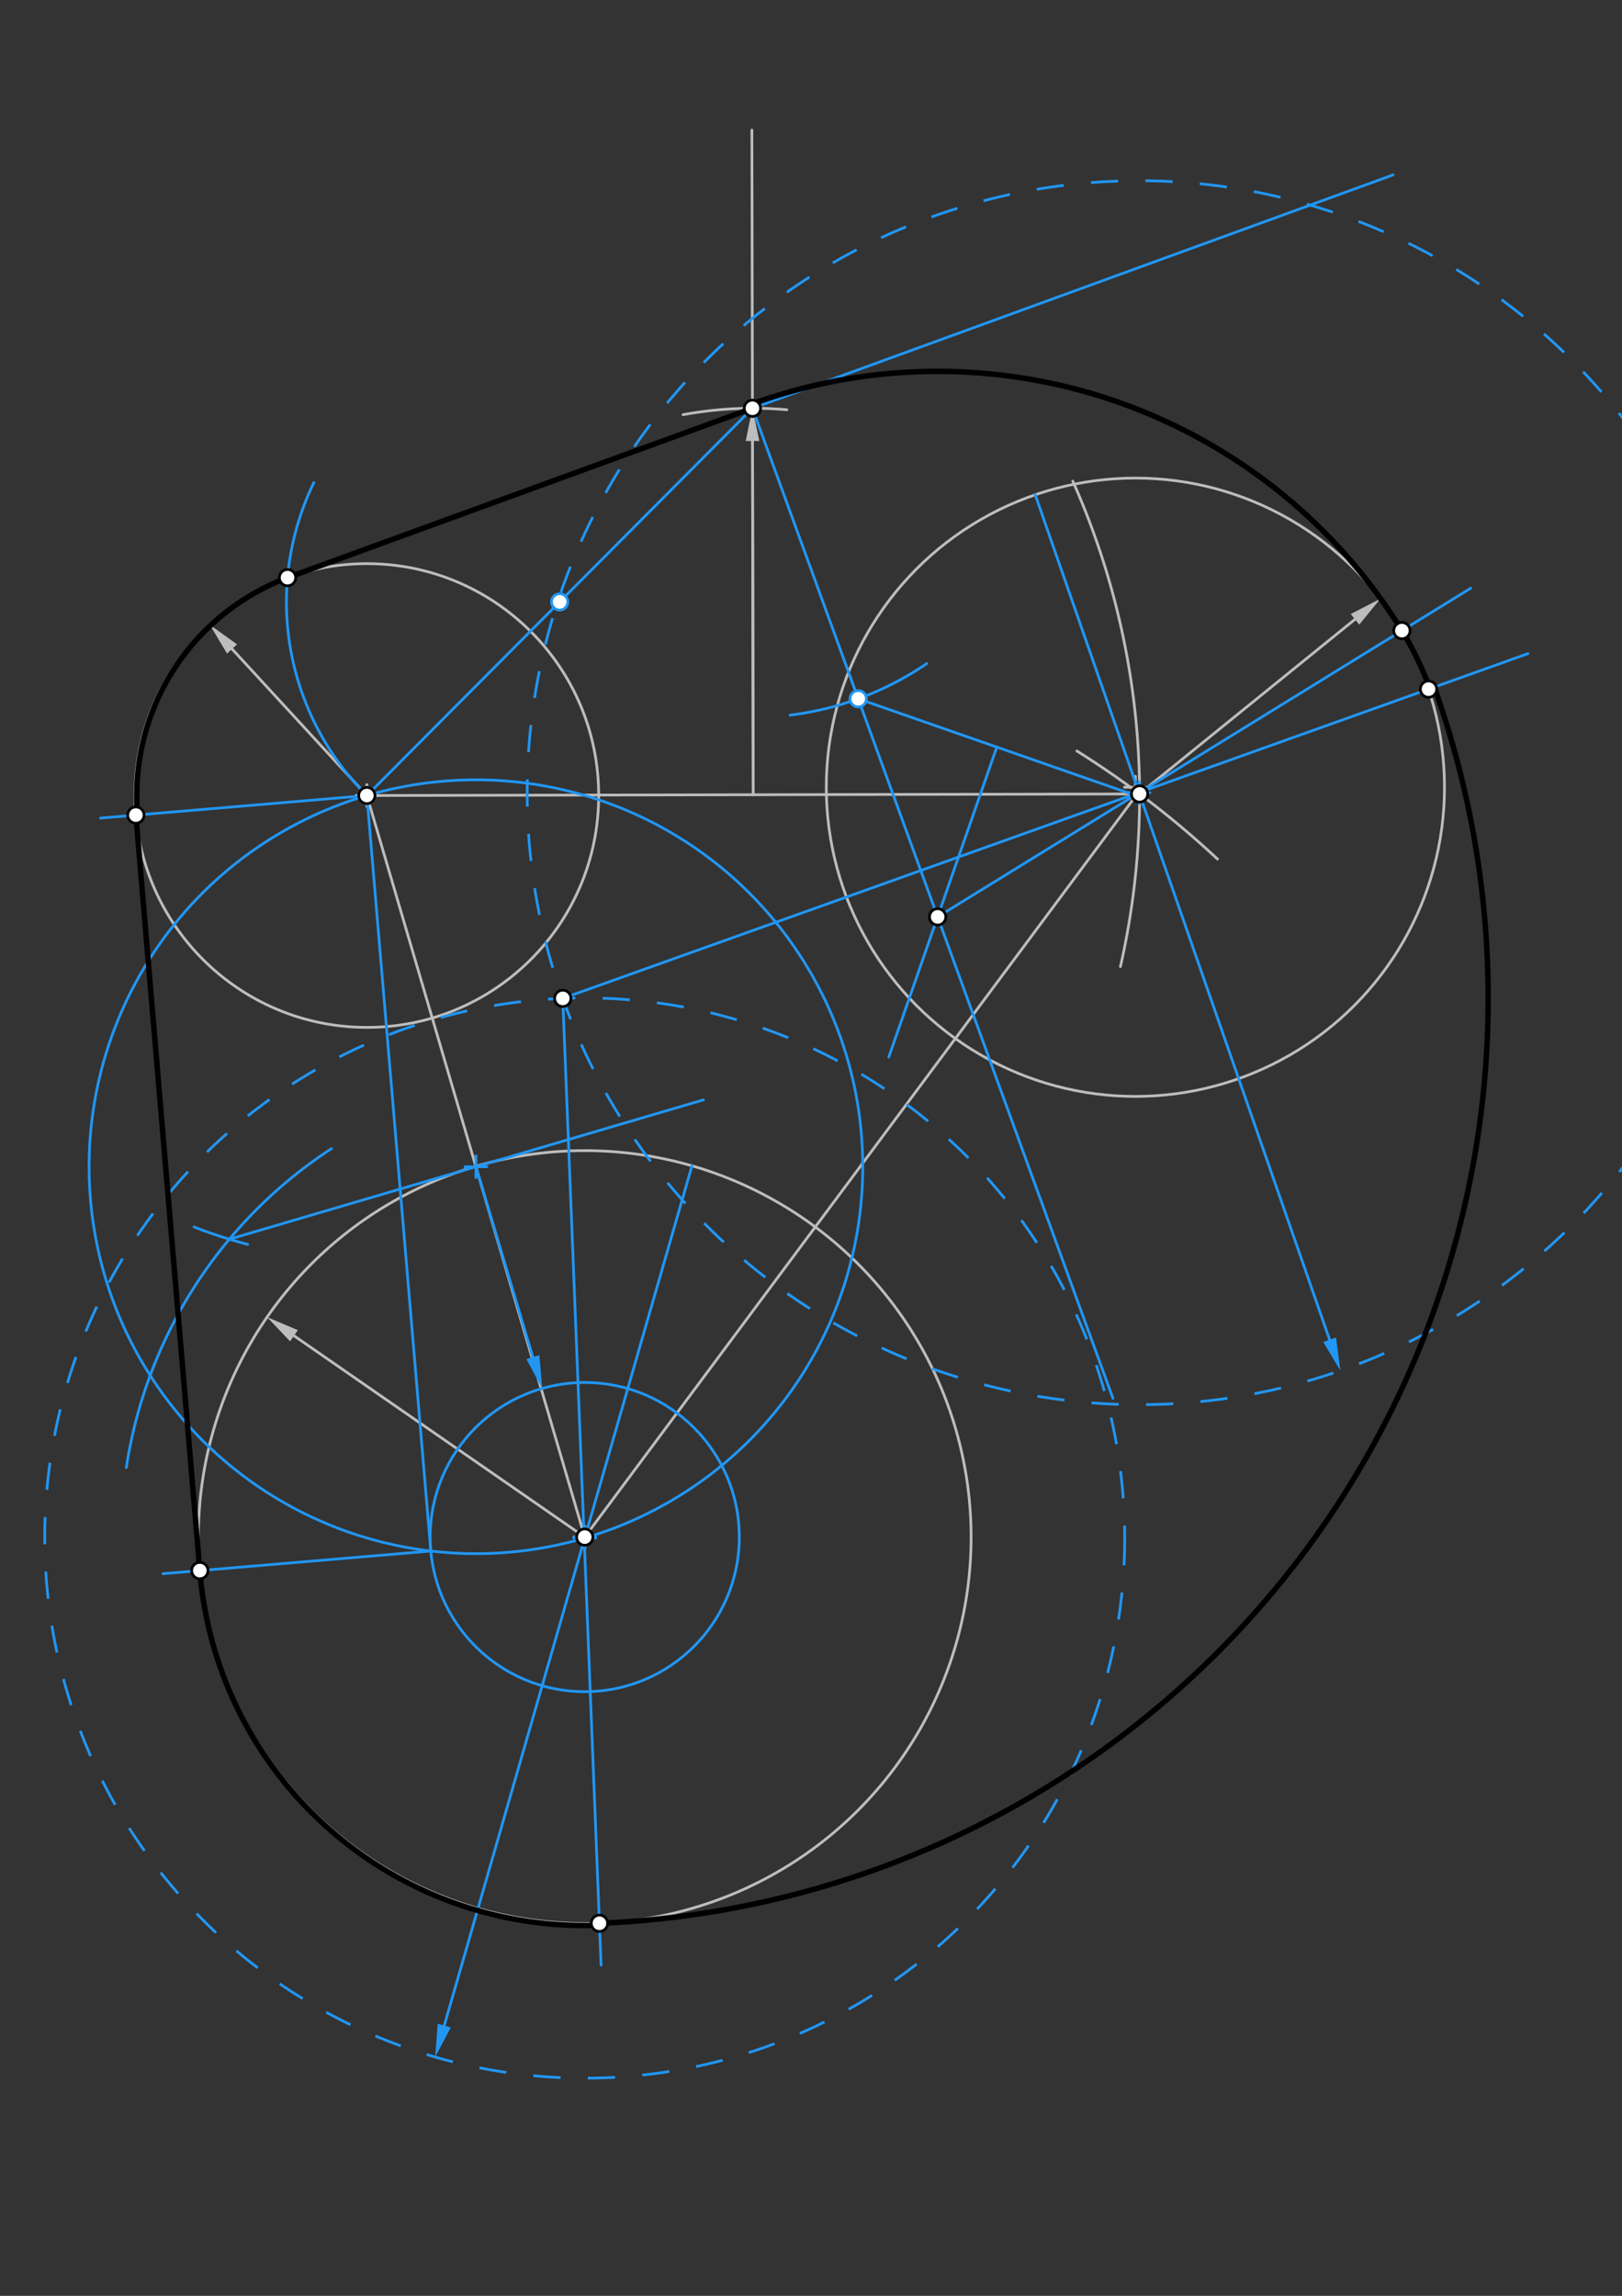 <svg xmlns="http://www.w3.org/2000/svg" class="svg--816" height="100%" preserveAspectRatio="xMidYMid meet" viewBox="0 0 595 842" width="100%"><rect x="0" y="0" width="595" height="842" fill="#333333" stroke="none"/><defs><marker id="marker-arrow" markerHeight="16" markerUnits="userSpaceOnUse" markerWidth="24" orient="auto-start-reverse" refX="24" refY="4" viewBox="0 0 24 8"><path d="M 0 0 L 24 4 L 0 8 z" stroke="inherit"></path></marker></defs><g class="aux-layer--949"><g class="element--733"><g class="center--a87"><line x1="210.5" y1="563.719" x2="218.5" y2="563.719" stroke="#BDBDBD" stroke-width="1" stroke-linecap="round"></line><line x1="214.5" y1="559.719" x2="214.5" y2="567.719" stroke="#BDBDBD" stroke-width="1" stroke-linecap="round"></line><circle class="hit--87b" cx="214.5" cy="563.719" r="4" stroke="none" fill="transparent"></circle></g><circle cx="214.5" cy="563.719" fill="none" r="141.732" stroke="#BDBDBD" stroke-dasharray="none" stroke-width="1"></circle></g><g class="element--733"><line stroke="#BDBDBD" stroke-dasharray="none" stroke-linecap="round" stroke-width="1" x1="214.5" x2="134.576" y1="563.719" y2="291.755"></line></g><g class="element--733"><g class="center--a87"><line x1="130.576" y1="291.755" x2="138.576" y2="291.755" stroke="#BDBDBD" stroke-width="1" stroke-linecap="round"></line><line x1="134.576" y1="287.755" x2="134.576" y2="295.755" stroke="#BDBDBD" stroke-width="1" stroke-linecap="round"></line><circle class="hit--87b" cx="134.576" cy="291.755" r="4" stroke="none" fill="transparent"></circle></g><circle cx="134.576" cy="291.755" fill="none" r="85.039" stroke="#BDBDBD" stroke-dasharray="none" stroke-width="1"></circle></g><g class="element--733"><path d="M 393.535 176.463 A 283.465 283.465 0 0 1 411.006 354.515" fill="none" stroke="#BDBDBD" stroke-dasharray="none" stroke-linecap="round" stroke-width="1"></path></g><g class="element--733"><path d="M 395.052 275.434 A 340.157 340.157 0 0 1 446.596 315.045" fill="none" stroke="#BDBDBD" stroke-dasharray="none" stroke-linecap="round" stroke-width="1"></path></g><g class="element--733"><g class="center--a87"><line x1="412.5" y1="288.719" x2="420.5" y2="288.719" stroke="#BDBDBD" stroke-width="1" stroke-linecap="round"></line><line x1="416.5" y1="284.719" x2="416.5" y2="292.719" stroke="#BDBDBD" stroke-width="1" stroke-linecap="round"></line><circle class="hit--87b" cx="416.5" cy="288.719" r="4" stroke="none" fill="transparent"></circle></g><circle cx="416.5" cy="288.719" fill="none" r="113.386" stroke="#BDBDBD" stroke-dasharray="none" stroke-width="1"></circle></g><g class="element--733"><line stroke="#BDBDBD" stroke-dasharray="none" stroke-linecap="round" stroke-width="1" x1="134.576" x2="418.04" y1="291.755" y2="291.178"></line></g><g class="element--733"><line stroke="#BDBDBD" stroke-dasharray="none" stroke-linecap="round" stroke-width="1" x1="417.5" x2="214.5" y1="290.719" y2="563.719"></line></g><g class="element--733"><line stroke="#BDBDBD" stroke-dasharray="none" stroke-linecap="round" stroke-width="1" x1="276.308" x2="275.812" y1="291.466" y2="47.704"></line></g><g class="element--733"><path d="M 250.569 152.091 A 141.732 141.732 0 0 1 288.626 150.27" fill="none" stroke="#BDBDBD" stroke-dasharray="none" stroke-linecap="round" stroke-width="1"></path></g><g class="element--733"><line stroke="#BDBDBD" stroke-dasharray="none" stroke-linecap="round" stroke-width="1" x1="276.308" x2="276.044" y1="291.466" y2="161.734"></line><path d="M276.019,149.734 l12,2.5 l0,-5 z" fill="#BDBDBD" stroke="#BDBDBD" stroke-width="0" transform="rotate(89.883, 276.019, 149.734)"></path></g><g class="element--733"><line stroke="#BDBDBD" stroke-dasharray="none" stroke-linecap="round" stroke-width="1" x1="134.576" x2="85.123" y1="291.755" y2="238.004"></line><path d="M76.998,229.173 l12,2.5 l0,-5 z" fill="#BDBDBD" stroke="#BDBDBD" stroke-width="0" transform="rotate(47.385, 76.998, 229.173)"></path></g><g class="element--733"><line stroke="#BDBDBD" stroke-dasharray="none" stroke-linecap="round" stroke-width="1" x1="214.5" x2="107.835" y1="563.719" y2="489.874"></line><path d="M97.969,483.043 l12,2.5 l0,-5 z" fill="#BDBDBD" stroke="#BDBDBD" stroke-width="0" transform="rotate(34.695, 97.969, 483.043)"></path></g><g class="element--733"><line stroke="#BDBDBD" stroke-dasharray="none" stroke-linecap="round" stroke-width="1" x1="418.5" x2="497.046" y1="290.719" y2="227.136"></line><path d="M506.373,219.586 l12,2.5 l0,-5 z" fill="#BDBDBD" stroke="#BDBDBD" stroke-width="0" transform="rotate(141.01, 506.373, 219.586)"></path></g><g class="element--733"><line stroke="#2196F3" stroke-dasharray="none" stroke-linecap="round" stroke-width="1" x1="276.019" x2="134.576" y1="149.734" y2="291.755"></line></g><g class="element--733"><path d="M 134.576 291.755 A 100.22 100.22 0 0 1 115.131 176.995" fill="none" stroke="#2196F3" stroke-dasharray="none" stroke-linecap="round" stroke-width="1"></path></g><g class="element--733"><line stroke="#2196F3" stroke-dasharray="none" stroke-linecap="round" stroke-width="1" x1="276.019" x2="511.013" y1="149.734" y2="64.145"></line></g><g class="element--733"><line stroke="#2196F3" stroke-dasharray="none" stroke-linecap="round" stroke-width="1" x1="276.019" x2="408.264" y1="149.734" y2="512.824"></line></g><g class="element--733"><path d="M 289.832 262.276 A 113.386 113.386 0 0 0 339.984 243.355" fill="none" stroke="#2196F3" stroke-dasharray="none" stroke-linecap="round" stroke-width="1"></path></g><g class="element--733"><line stroke="#2196F3" stroke-dasharray="none" stroke-linecap="round" stroke-width="1" x1="314.823" x2="416.5" y1="256.274" y2="291.719"></line></g><g class="element--733"><line stroke="#2196F3" stroke-dasharray="none" stroke-linecap="round" stroke-width="1" x1="365.661" x2="326.041" y1="273.996" y2="387.65"></line></g><g class="element--733"><line stroke="#2196F3" stroke-dasharray="none" stroke-linecap="round" stroke-width="1" x1="343.956" x2="539.5" y1="336.261" y2="215.719"></line></g><g class="element--733"><line stroke="#2196F3" stroke-dasharray="none" stroke-linecap="round" stroke-width="1" x1="174.538" x2="195.464" y1="427.737" y2="497.714"></line><path d="M198.902,509.211 l12,2.5 l0,-5 z" fill="#2196F3" stroke="#2196F3" stroke-width="0" transform="rotate(253.352, 198.902, 509.211)"></path></g><g class="element--733"><g class="center--a87"><line x1="210.5" y1="563.719" x2="218.5" y2="563.719" stroke="#2196F3" stroke-width="1" stroke-linecap="round"></line><line x1="214.5" y1="559.719" x2="214.5" y2="567.719" stroke="#2196F3" stroke-width="1" stroke-linecap="round"></line><circle class="hit--87b" cx="214.5" cy="563.719" r="4" stroke="none" fill="transparent"></circle></g><circle cx="214.5" cy="563.719" fill="none" r="56.695" stroke="#2196F3" stroke-dasharray="none" stroke-width="1"></circle></g><g class="element--733"><path d="M 46.341 538.24 A 170.079 170.079 0 0 1 121.591 421.259" fill="none" stroke="#2196F3" stroke-dasharray="none" stroke-linecap="round" stroke-width="1"></path></g><g class="element--733"><path d="M 71.188 449.972 A 170.079 170.079 0 0 0 90.851 456.363" fill="none" stroke="#2196F3" stroke-dasharray="none" stroke-linecap="round" stroke-width="1"></path></g><g class="element--733"><line stroke="#2196F3" stroke-dasharray="none" stroke-linecap="round" stroke-width="1" x1="84.142" x2="258.047" y1="454.478" y2="403.371"></line></g><g class="element--733"><g class="center--a87"><line x1="170.586" y1="427.898" x2="178.586" y2="427.898" stroke="#2196F3" stroke-width="1" stroke-linecap="round"></line><line x1="174.586" y1="423.898" x2="174.586" y2="431.898" stroke="#2196F3" stroke-width="1" stroke-linecap="round"></line><circle class="hit--87b" cx="174.586" cy="427.898" r="4" stroke="none" fill="transparent"></circle></g><circle cx="174.586" cy="427.898" fill="none" r="141.901" stroke="#2196F3" stroke-dasharray="none" stroke-width="1"></circle></g><g class="element--733"><line stroke="#2196F3" stroke-dasharray="none" stroke-linecap="round" stroke-width="1" x1="134.576" x2="158.036" y1="291.755" y2="568.831"></line></g><g class="element--733"><line stroke="#2196F3" stroke-dasharray="none" stroke-linecap="round" stroke-width="1" x1="134.576" x2="36.865" y1="291.755" y2="300.028"></line></g><g class="element--733"><line stroke="#2196F3" stroke-dasharray="none" stroke-linecap="round" stroke-width="1" x1="158.036" x2="59.79" y1="568.831" y2="577.149"></line></g><g class="element--733"><line stroke="#2196F3" stroke-dasharray="none" stroke-linecap="round" stroke-width="1" x1="253.836" x2="162.964" y1="427.555" y2="742.879"></line><path d="M159.641,754.41 l12,2.5 l0,-5 z" fill="#2196F3" stroke="#2196F3" stroke-width="0" transform="rotate(286.076, 159.641, 754.41)"></path></g><g class="element--733"><g class="center--a87"><line x1="210.494" y1="564.072" x2="218.494" y2="564.072" stroke="#2196F3" stroke-width="1" stroke-linecap="round"></line><line x1="214.494" y1="560.072" x2="214.494" y2="568.072" stroke="#2196F3" stroke-width="1" stroke-linecap="round"></line><circle class="hit--87b" cx="214.494" cy="564.072" r="4" stroke="none" fill="transparent"></circle></g><circle cx="214.494" cy="564.072" fill="none" r="198.084" stroke="#2196F3" stroke-dasharray="10" stroke-width="1"></circle></g><g class="element--733"><line stroke="#2196F3" stroke-dasharray="none" stroke-linecap="round" stroke-width="1" x1="379.752" x2="487.743" y1="181.453" y2="491.332"></line><path d="M491.692,502.664 l12,2.5 l0,-5 z" fill="#2196F3" stroke="#2196F3" stroke-width="0" transform="rotate(250.787, 491.692, 502.664)"></path></g><g class="element--733"><g class="center--a87"><line x1="413.831" y1="290.721" x2="421.831" y2="290.721" stroke="#2196F3" stroke-width="1" stroke-linecap="round"></line><line x1="417.831" y1="286.721" x2="417.831" y2="294.721" stroke="#2196F3" stroke-width="1" stroke-linecap="round"></line><circle class="hit--87b" cx="417.831" cy="290.721" r="4" stroke="none" fill="transparent"></circle></g><circle cx="417.831" cy="290.721" fill="none" r="224.445" stroke="#2196F3" stroke-dasharray="10" stroke-width="1"></circle></g><g class="element--733"><line stroke="#2196F3" stroke-dasharray="none" stroke-linecap="round" stroke-width="1" x1="206.441" x2="560.5" y1="366.152" y2="239.719"></line></g><g class="element--733"><line stroke="#2196F3" stroke-dasharray="none" stroke-linecap="round" stroke-width="1" x1="206.441" x2="220.5" y1="366.152" y2="720.719"></line></g><g class="element--733"><circle cx="134.576" cy="291.755" r="3" stroke="#BDBDBD" stroke-width="1" fill="#ffffff"></circle>}</g><g class="element--733"><circle cx="205.298" cy="220.745" r="3" stroke="#2196F3" stroke-width="1" fill="#ffffff"></circle>}</g><g class="element--733"><circle cx="314.823" cy="256.274" r="3" stroke="#2196F3" stroke-width="1" fill="#ffffff"></circle>}</g></g><g class="main-layer--75a"><g class="element--733"><line stroke="#000000" stroke-dasharray="none" stroke-linecap="round" stroke-width="2" x1="276.019" x2="105.473" y1="149.734" y2="211.85"></line></g><g class="element--733"><path d="M 514.259 231.278 A 200.062 200.062 0 0 0 275.489 148.279" fill="none" stroke="#000000" stroke-dasharray="none" stroke-linecap="round" stroke-width="2"></path></g><g class="element--733"><line stroke="#000000" stroke-dasharray="none" stroke-linecap="round" stroke-width="2" x1="49.84" x2="73.301" y1="298.929" y2="576.005"></line></g><g class="element--733"><path d="M 105.473 211.85 A 85.326 85.326 0 0 0 50.475 298.876" fill="none" stroke="#000000" stroke-dasharray="none" stroke-linecap="round" stroke-width="2"></path></g><g class="element--733"><path d="M 219.891 705.348 A 339.463 339.463 0 0 0 526.133 251.991" fill="none" stroke="#000000" stroke-dasharray="none" stroke-linecap="round" stroke-width="2"></path></g><g class="element--733"><path d="M 514.259 231.278 A 113.267 113.267 0 0 1 524.483 252.58" fill="none" stroke="#000000" stroke-dasharray="none" stroke-linecap="round" stroke-width="2"></path></g><g class="element--733"><path d="M 73.246 575.349 A 141.47 141.47 0 0 0 219.919 706.056" fill="none" stroke="#000000" stroke-dasharray="none" stroke-linecap="round" stroke-width="2"></path></g><g class="element--733"><circle cx="214.5" cy="563.719" r="3" stroke="#000000" stroke-width="1" fill="#ffffff"></circle>}</g><g class="element--733"><circle cx="134.576" cy="291.755" r="3" stroke="#000000" stroke-width="1" fill="#ffffff"></circle>}</g><g class="element--733"><circle cx="418.04" cy="291.178" r="3" stroke="#000000" stroke-width="1" fill="#ffffff"></circle>}</g><g class="element--733"><circle cx="276.019" cy="149.734" r="3" stroke="#000000" stroke-width="1" fill="#ffffff"></circle>}</g><g class="element--733"><circle cx="105.473" cy="211.85" r="3" stroke="#000000" stroke-width="1" fill="#ffffff"></circle>}</g><g class="element--733"><circle cx="343.956" cy="336.261" r="3" stroke="#000000" stroke-width="1" fill="#ffffff"></circle>}</g><g class="element--733"><circle cx="514.259" cy="231.278" r="3" stroke="#000000" stroke-width="1" fill="#ffffff"></circle>}</g><g class="element--733"><circle cx="49.84" cy="298.929" r="3" stroke="#000000" stroke-width="1" fill="#ffffff"></circle>}</g><g class="element--733"><circle cx="73.301" cy="576.005" r="3" stroke="#000000" stroke-width="1" fill="#ffffff"></circle>}</g><g class="element--733"><circle cx="206.441" cy="366.152" r="3" stroke="#000000" stroke-width="1" fill="#ffffff"></circle>}</g><g class="element--733"><circle cx="524.027" cy="252.743" r="3" stroke="#000000" stroke-width="1" fill="#ffffff"></circle>}</g><g class="element--733"><circle cx="219.891" cy="705.348" r="3" stroke="#000000" stroke-width="1" fill="#ffffff"></circle>}</g></g><g class="snaps-layer--ac6"></g><g class="temp-layer--52d"></g></svg>